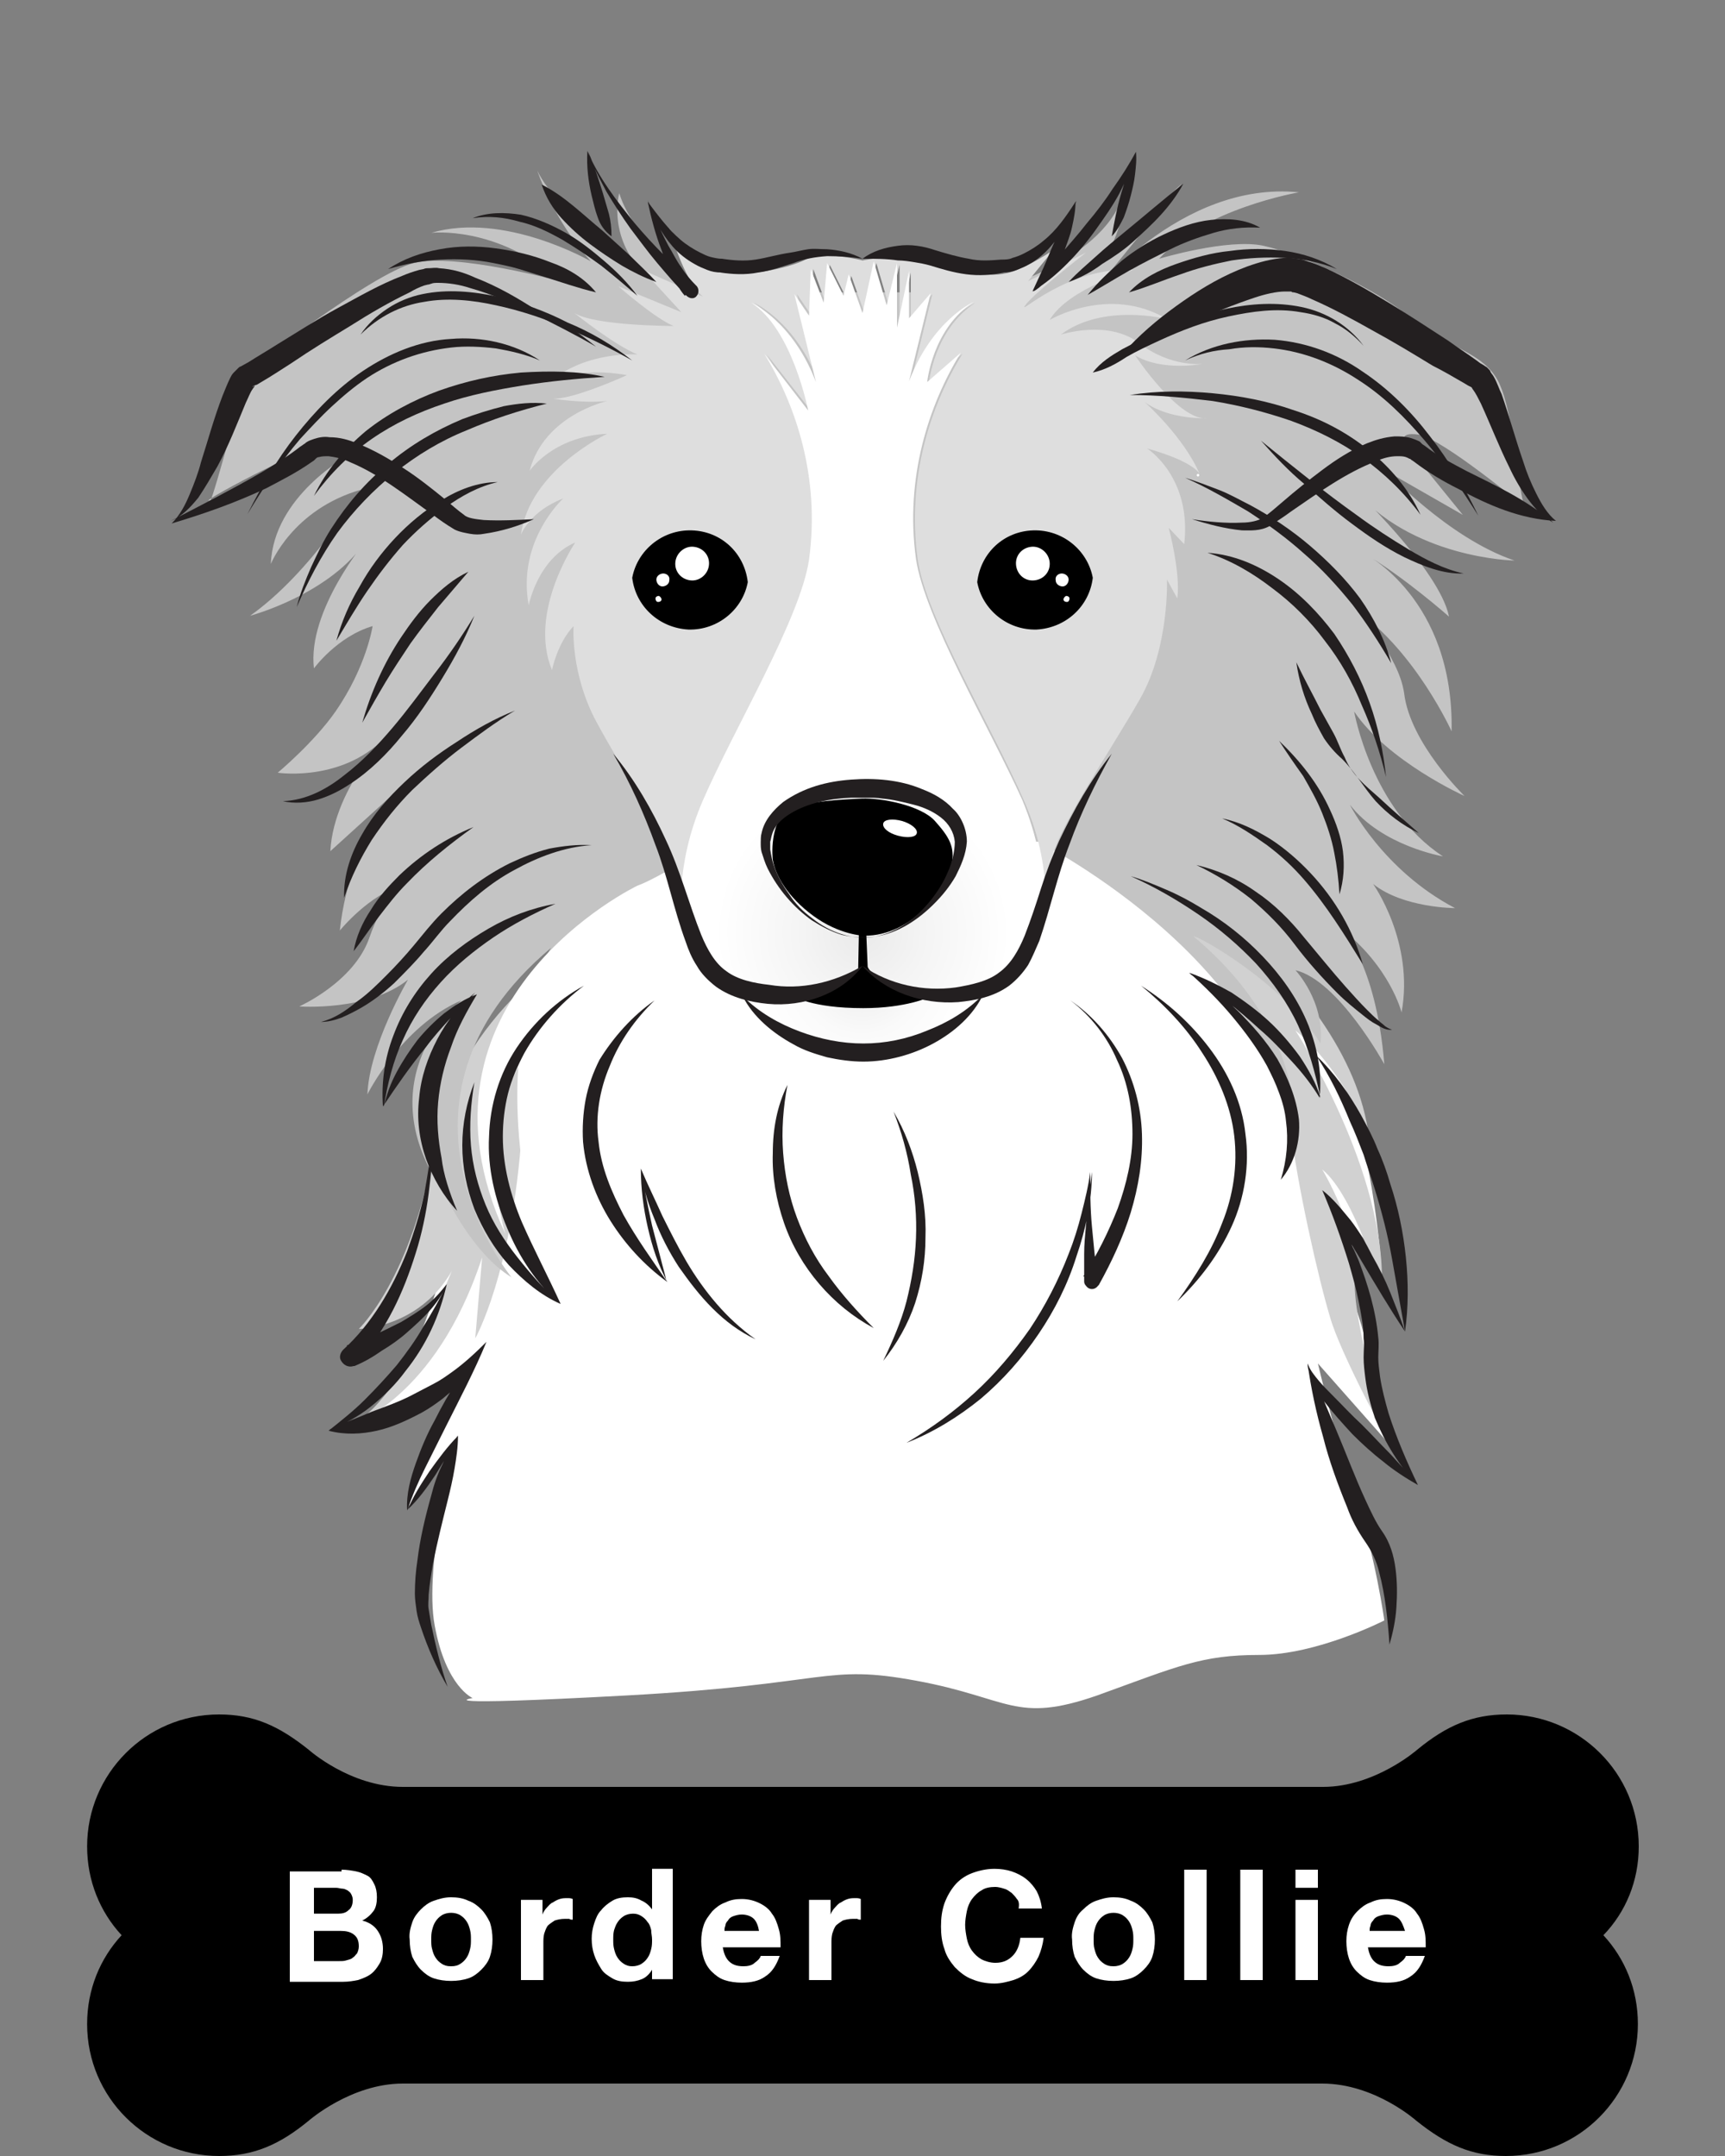 <?xml version="1.0" encoding="utf-8"?>
<!-- Generator: Adobe Illustrator 22.1.0, SVG Export Plug-In . SVG Version: 6.00 Build 0)  -->
<svg version="1.1" id="Layer_1" xmlns="http://www.w3.org/2000/svg" xmlns:xlink="http://www.w3.org/1999/xlink" x="0px" y="0px"
	 viewBox="0 0 200 250" style="enable-background:new 0 0 200 250;" xml:space="preserve">
<rect x="0" y="0" width="200" height="250" fill="#808080" stroke="none"/>
<style type="text/css">
	.st0{fill:url(#SVGID_1_);}
	.st1{fill:#D1D1D1;}
	.st2{fill:#C4C4C4;}
	.st3{fill:url(#SVGID_2_);}
	.st4{fill:url(#SVGID_3_);}
	.st5{fill:#D1D1D1;stroke:#FFFFFF;stroke-width:0.3;stroke-linecap:round;stroke-linejoin:round;stroke-miterlimit:10;}
	.st6{fill:#DEDEDE;}
	.st7{fill:url(#SVGID_4_);}
	.st8{fill:#FFFFFF;}
	.st9{fill:#231F20;}
</style>
<g>
	<g>
		<g>
			<linearGradient id="SVGID_1_" gradientUnits="userSpaceOnUse" x1="102.195" y1="220.919" x2="102.195" y2="147.667">
				<stop  offset="0" style="stop-color:#FFFFFF"/>
				<stop  offset="0.643" style="stop-color:#FFFFFF"/>
			</linearGradient>
			<path class="st0" d="M76.6,101.4c0,0-18.5,6.7-21.2,26.9c-2.7,20.2-9.4,34-12.1,36c0,0,9.4-2.4,12.5-7.7c3-5.4-0.6-1.3-0.6-1.3
				s-7.1,14.1-7.8,19.4l5.4-7.7c0,0-3.7,14.5-2.4,21.5c1.3,7.1,4.4,8.4,4.4,8.4s-6.1,1,17.8-0.3c23.9-1.3,22.9-3.7,33.7-1.7
				c10.8,2,11.4,5,20.9,1.7c9.4-3.4,12.1-4.7,18.8-4.7c6.7,0,14.5-4,14.5-4s-1-7.4-3.4-14.5c-2.4-7.1-4.3-15.3-4.3-15.3l8.4,9.5
				c0,0-2.1-9-3.1-13c-1-4-7.1-20.2-7.1-20.2l9.1,11.8c0,0-1.4-19.5-7.1-24.6c-5.7-5-5.4-9.8-10.8-12.8c-5.4-3-13.8-7.7-13.8-7.7
				L76.6,101.4z"/>
			<path class="st1" d="M67.6,109.2c0,0-14.6,8.2-17.2,23.6c-2.6,15.4-8.8,21.3-8.8,21.3s10-0.1,12.6-11.5c0,0-6.6,19.4-13.6,22.7
				c0,0,9.9-3,15.3-19.5l-0.8,9.4c0,0,4.3-7.6,5.4-24C61.2,119,67.6,109.2,67.6,109.2z"/>
			<path class="st1" d="M128.7,96.7c0,0,26.8,15.1,29.9,34.3c0,0-3.6-7.7-8.4-11.5c0,0,10.7,16.4,10,30.2c0,0-3.1-11-6.9-14.1
				c0,0,4.3,7.2,3.8,12.3c-0.5,5.1,4.1,19.7,4.1,19.7s-5.8-10.6-7-14.9c-1.3-4.3-3.8-15.2-4.6-22.1
				C148.8,123.7,128.7,96.7,128.7,96.7z"/>
		</g>
		<g>
			<path class="st2" d="M153.1,121c0.5-4.9-2.9-8.5-2.9-8.5c5,1.2,10.3,10.9,10.3,10.9c-1-12.1-5.1-15.8-5.1-15.8
				c5.8,4.5,7.1,9.8,7.1,9.8c1.5-8.2-3.3-14.9-3.3-14.9c3.5,2.8,9.5,2.8,9.5,2.8c-8.4-4.4-12.2-12-12.2-12c3.7,4.8,10.8,6,10.8,6
				c-8.3-5.4-10.3-16.8-10.3-16.8c3.9,5.8,12.8,9.8,12.8,9.8s-6.3-6.1-7-11.9c-0.6-4.4-5.5-9.6-5.5-9.6c6.9,4.9,11,14,11,14
				c0.3-15.4-10.1-20.6-10.1-20.6c4.6,2.7,9.8,7.3,9.8,7.3c-1.1-5.5-11.3-15.1-11.3-15.1c6.8,8.4,18.9,8.6,18.9,8.6
				c-7.7-2.6-14.9-10.4-14.9-10.4l8.9,5.1l-6.5-8c0,0-1.4-1.7,1.4-1.3c2.8,0.5,12.3,8.4,12.3,8.4c-0.8-1.6-1.2-10.6-3-14.4
				c-1.8-3.7-6.1-4-10.2-7.5c-4.1-3.5-13-7.5-17.1-8.4c-4.1-0.9-12.1,1.5-12.1,1.5c5.1-5.8,16.2-7.7,16.2-7.7
				c-13.9-1.4-24.4,12.3-24.4,12.3l10.8-13.3l-9.6,9.3c3.1-3.5,2.8-7.9,2.8-7.9c-2.6,7.9-15.8,11.2-15.8,11.2H81.1
				c0,0-7.7-6.1-9.3-11.5c0,0-1.3,4.5,2.3,8.7c0,0-9.5-6.4-11.8-11.3c0,0,1.9,5.8,6.2,10.5c0,0-10-5.8-18.5-3.3
				c0,0,7.7-0.9,14.9,5.6c0,0-12.1-3.3-16.9-2.1c-4.9,1.2-19.3,12.5-19.3,12.5S24.7,57.9,24.4,58c-2.1,0.7,10.7-6.2,12.8-6.2
				c2.1,0,3.2,1,3.2,1s-8.7,4.7-9,12.6c0,0,2.5-6.3,10.4-8.6c0,0-5.6,9.5-12.8,14.6c0,0,9.4-2.5,13.5-8.8c0,0-6.9,8.2-6.1,14.9
				c0,0,2.7-3.7,6.8-4.9c0,0-0.7,4.7-4.3,9.9c-2.5,3.6-6.7,7.1-6.7,7.1s8.5,1.3,13.5-5.3c0,0-7,6.8-7.4,14.4l8.7-7.9
				c0,0-6.4,5.9-7.6,17.1c0,0,3.5-4.3,7.3-5.2c0,0-2.1,0.9-3.9,6.1c-1.8,5.1-8.1,7.9-8.1,7.9s8,0.6,12.6-3.1c0,0-4.5,7.7-4.7,13.3
				c0,0,3.9-7.9,10.9-10.9c0,0-11.4,9-1.9,22.5c0,0,3.1,6.8,7.7,9.6c0,0-16.7-20.3,4.6-38.2c0,0-3.9,6-5.2,13.7
				c0,0,7.6-19.1,18.7-17.2c0,0,4,8.8,8.9,8.6c4.9-0.2,13.2-2.3,13.2-2.3c18.8,8.2,20.9-5.6,20.9-5.6c14.7-0.2,20.6,19.1,20.6,19.1
				s0.3-11.2-8.2-17.9c0,0,16.2,7.5,17.2,24.5c0,0,2.3-12.6-11.6-24.2C138.4,108.2,148.8,113.9,153.1,121z"/>
			<linearGradient id="SVGID_2_" gradientUnits="userSpaceOnUse" x1="102.261" y1="191.006" x2="102.261" y2="127.311">
				<stop  offset="0" style="stop-color:#FFFFFF"/>
				<stop  offset="0.766" style="stop-color:#FFFFFF"/>
			</linearGradient>
			<path class="st3" d="M137.5,141.1c-2.6,19.7-16.1,28.1-16.1,28.1c8.7-13.3,8.2-26.3,8.2-26.3c1.3,22.3-27.1,33.5-27.1,33.5
				c4.3-3.3,7.2-15.6,7.2-15.6c-7.2,18.7-18.7,21.2-18.7,21.2c0.8-13.6-10.2-21.2-10.2-21.2l8.7,15.3c0,0-1-2.3-16.4-15.6
				c-15.3-13.3-13-36.8-13-36.8c-4.9,9-1.5,19.4-1.5,19.4c-12.5-27.1,15.3-40.4,15.3-40.4c2.3-0.8,9.2-5.1,9.2-5.1h37.3
				c0,0,29.7,15.1,28.9,37.3c0,0-1.7-10.6-9.8-17.2c0,0,14.1,11.9-2.2,34.9c0,0,6.1-8.7,3.1-21.2c0,0,1.3,16.4-6.7,26.9
				C133.7,158.3,138,150.1,137.5,141.1z"/>
			<radialGradient id="SVGID_3_" cx="99.965" cy="112.812" r="16.18" gradientUnits="userSpaceOnUse">
				<stop  offset="3.592810e-02" style="stop-color:#EBEBEB"/>
				<stop  offset="7.660605e-02" style="stop-color:#EDEDED"/>
				<stop  offset="0.444" style="stop-color:#FAFAFA"/>
				<stop  offset="0.766" style="stop-color:#FFFFFF"/>
			</radialGradient>
			<path class="st4" d="M115.1,112c0,4.6-6.8,9.5-15.2,9.5c-8.4,0-15.2-4.9-15.2-9.5c0-4.6,6.8-8.3,15.2-8.3
				C108.2,103.7,115.1,107.4,115.1,112z"/>
			<g>
				<path class="st5" d="M138.9,55.1C138.9,55.1,138.9,55.1,138.9,55.1C138.9,55.1,138.9,55.1,138.9,55.1z"/>
				<path class="st6" d="M140,48.5c-3.3,0.4-8.4-7.3-8.4-7.3c3.1,1.9,7.8,1,7.8,1s-3.7,0.4-7.3-2.4c-3.6-2.8-9.1-1-9.1-1
					c4.9-3.7,12.3-1.8,12.3-1.8c-6.7-4-13.6,0.1-13.6,0.1c2.2-3.7,9.7-5.8,9.7-5.8c-7.6-0.4-13.2,5.2-12.6,4.2
					c0.1-0.1,0.2-0.3,0.5-0.6c1.6-1.7,6.6-5.6,6.6-5.6l-6.7,3.3l3-3.7c0,0-1.5,1.2-4.3,2.4c-2.8,1.2-6.4,0.3-9.1-1
					c-2.7-1.3-8.8-0.1-8.8-0.1s-4.6-1.2-6.6-0.1c-1.9,1-7.5,2.2-10,1.3c-2.5-0.9-5.8-4.9-5.8-4.9s1.7,6.1,3.9,7.9l-7-3.1l4.5,4.9
					l-7.3-3c0,0,4.2,3.7,6.4,4.6c0,0-9.1,0-11.5-1.5c0,0,4.6,3.7,7.3,4.8c0,0-5.8-0.4-9.9,3c0,0,3.1-1.6,8.7-0.6c0,0-6.6,3-8.7,2.7
					c0,0,3.4,0.6,6.4,0.3c0,0-7.3,1.6-9,8.1c0,0,2.7-4,9-4.3c0,0-9,4.2-10,11.7c0,0,1-2.7,4.9-4.2c0,0-5.4,4.9-4,12.4
					c0,0,1-5.4,5.4-7.3c0,0-5.5,8.1-2.7,14.8c0,0,0.6-3.1,2.5-5.1c0,0-0.4,5.5,2.7,11.2c3.1,5.7,7.7,12.7,10.1,19.1
					c0.2-2.6,0.8-6.1,2.5-10c3.7-8.3,11.3-21.1,12.3-27.9c1.3-9.4-1.5-17.9-5.2-23.9l5.1,6.5c0,0-1.8-9.4-6.6-12.5
					c0,0,4.8,2.1,7.5,9.2l-2.5-10.2l1.7,2.5l0.2-5.4l1.5,4.1l0.4-4.6l1.9,3.8l0.6-2.5l1.6,4.5l1.3-6l1.5,5.1l1.2-4.9l0,7.5l1.3-6.6
					V37l2.5-2.9l-2.5,10.2c2.7-7.1,7.5-9.2,7.5-9.2c-4.8,3.1-5.4,9.3-5.4,9.3l3.9-3.4c-3.7,6-6.5,14.4-5.2,23.9
					c1,6.8,8.7,19.6,12.3,27.9c2,4.5,2.5,8.4,2.5,11.1c0.4-1.7,0.6-3.1,0.7-4c0.4-3.4,6.9-12.9,10.3-18.9c3.4-6,3.1-13.8,3.1-13.8
					l1.2,2.2c0.4-3-1-8.2-1-8.2l1.8,1.9c0.9-7.8-4.3-11.1-4.3-11.1c5.3,1.5,6,2.8,6.1,3c-1.8-4.3-6.4-8.4-6.4-8.4
					C135.5,48.7,140,48.5,140,48.5z"/>
				<radialGradient id="SVGID_4_" cx="100.023" cy="108.093" r="22.248" gradientUnits="userSpaceOnUse">
					<stop  offset="3.592810e-02" style="stop-color:#EBEBEB"/>
					<stop  offset="0.315" style="stop-color:#F4F4F4"/>
					<stop  offset="0.766" style="stop-color:#FFFFFF"/>
				</radialGradient>
				<path class="st7" d="M106.2,64.8c-1.3-9.4,1.5-17.9,5.2-23.9l-3.9,3.4c0,0,0.6-6.2,5.4-9.3c0,0-4.8,2.1-7.5,9.2l2.5-10.2
					l-2.5,2.9v-5.5L104,38l0-7.5l-1.2,4.9l-1.5-5.1l-1.3,6l-1.6-4.5l-0.6,2.5l-1.9-3.8l-0.4,4.6L94,31.2l-0.2,5.4l-1.7-2.5l2.5,10.2
					c-2.7-7.1-7.5-9.2-7.5-9.2c4.8,3.1,6.6,12.5,6.6,12.5L88.6,41c3.7,6,6.5,14.4,5.2,23.9c-1,6.8-8.7,19.6-12.3,27.9
					c-1.7,3.9-2.3,7.4-2.5,10c0,0,0,0.1,0,0.1c2.4,6.4,2.5,13.6,10.9,12.7c8.4-0.9,9.9-3.6,9.9-3.6s2.7,2.5,9.4,3.6
					c7.7,1.2,10.6-6.5,11.8-11.8c-0.1-2.7-0.6-6.6-2.5-11.1C114.8,84.5,107.2,71.6,106.2,64.8z"/>
			</g>
			<path d="M100.1,108.5c0,0-2.8-0.1-5.8-2.3c-3-2.2-4.4-4.7-4.7-6.5c-0.2-1.8,0.1-5.2,2.2-6c2-0.8,5.8-1,8.1-1.1
				c2.3-0.1,6.9,0.8,8.5,2.6c1.6,1.8,2.4,3,1.9,5.2C109.9,102.6,106,108.6,100.1,108.5z"/>
			<path class="st8" d="M106.3,96.6c-0.1,0.5-1.1,0.6-2.2,0.3c-1.1-0.3-1.8-0.9-1.7-1.4c0.1-0.5,1.1-0.6,2.2-0.3
				C105.6,95.5,106.4,96.1,106.3,96.6z"/>
			<path d="M99.5,112.4c-3.5,3.2-7.5,3.1-7.5,3.1s2,1.4,8.1,1.4c5,0,7.7-1.3,7.7-1.3s-6.7-1.9-7.2-3.5l-0.2-4.8h-0.8L99.5,112.4z"/>
			<g>
				<path class="st8" d="M80.5,112c-2.2,0.3-4.2,1.1-6.1,2.1c-1.8,1.1-3.4,2.5-4.8,4.1c-1.4,1.6-2.5,3.5-3.4,5.4
					c-0.9,1.9-1.7,4-2.5,6.1c0,0,0,0,0,0c0,0,0,0,0,0c0.2-2.2,0.7-4.4,1.5-6.5c0.8-2.1,1.9-4.1,3.3-5.9c1.5-1.8,3.3-3.2,5.3-4.2
					C76,112.2,78.3,111.7,80.5,112C80.5,112,80.5,112,80.5,112C80.5,112,80.5,112,80.5,112z"/>
				<path class="st8" d="M85.9,118.1c-1.1,2-1.9,4.1-2.6,6.2c-0.6,2.1-1,4.2-0.9,6.4c0.1,2.1,0.7,4.3,1.7,6.2c1,1.9,2.4,3.7,4,5.3
					c0,0,0,0,0,0c0,0,0,0,0,0c-1.9-1.2-3.6-2.8-4.9-4.8c-1.3-1.9-2.1-4.3-2.3-6.6c-0.2-2.4,0.2-4.7,1.1-6.9
					C83,121.7,84.3,119.7,85.9,118.1C85.9,118.1,85.9,118.1,85.9,118.1C85.9,118.1,85.9,118.1,85.9,118.1z"/>
				<path class="st8" d="M107.9,120.5c1.2,0.8,2,2.2,2.5,3.7c0.5,1.4,0.6,3,0.6,4.5c-0.1,1.5-0.3,3-0.7,4.4c-0.4,1.4-1,2.8-1.7,4.1
					c0,0,0,0,0,0c0,0,0,0,0,0c0.5-2.9,1.1-5.7,1.2-8.5c0.1-1.4,0-2.8-0.3-4.2C109.2,123,108.7,121.7,107.9,120.5
					C107.9,120.5,107.9,120.5,107.9,120.5C107.9,120.5,107.9,120.5,107.9,120.5z"/>
				<path class="st8" d="M119.5,112c2.2-0.3,4.5,0.2,6.6,1.2c2.1,1,3.8,2.5,5.3,4.2c1.4,1.8,2.5,3.8,3.3,5.8
					c0.8,2.1,1.3,4.3,1.6,6.5c0,0,0,0,0,0c0,0,0,0,0,0c-1.3-4.2-3-8.3-5.8-11.5c-1.4-1.6-3-3-4.9-4.1
					C123.7,113,121.6,112.3,119.5,112C119.5,112,119.5,112,119.5,112C119.5,112,119.5,112,119.5,112z"/>
				<path class="st8" d="M114.1,121.1c1.7,1.6,3,3.6,3.9,5.7c0.9,2.2,1.4,4.6,1.2,7c-0.2,2.4-1,4.8-2.3,6.7c-1.3,2-3.1,3.5-5.1,4.7
					c0,0,0,0,0,0c0,0,0,0,0,0c1.5-1.7,2.8-3.5,3.8-5.4c1-1.9,1.6-4,1.7-6.1c0.2-2.1-0.2-4.3-0.7-6.3
					C115.9,125.2,115.1,123.2,114.1,121.1C114.1,121.1,114.1,121.1,114.1,121.1C114.1,121.1,114.1,121.1,114.1,121.1z"/>
				<path class="st8" d="M96.4,129.7c0.4,3.3,0.8,6.5,1.6,9.6c0.8,3.1,1.9,6.1,4,8.7c0,0,0,0,0,0c0,0,0,0,0,0
					c-1.4-0.9-2.6-2.2-3.4-3.7c-0.8-1.5-1.4-3.1-1.8-4.7c-0.4-1.6-0.6-3.3-0.7-4.9C96.1,133,96.1,131.3,96.4,129.7
					C96.4,129.7,96.4,129.7,96.4,129.7C96.4,129.7,96.4,129.7,96.4,129.7z"/>
				<path class="st8" d="M88.9,123.4c-0.8,1.1-1.2,2.4-1.4,3.7c-0.2,1.3-0.2,2.6-0.2,3.9c0.1,1.3,0.2,2.7,0.4,4l0.7,4.1c0,0,0,0,0,0
					c0,0,0,0,0,0c-0.7-1.2-1.3-2.5-1.7-3.8c-0.4-1.3-0.7-2.7-0.8-4.2c-0.1-1.4,0-2.9,0.4-4.3C86.8,125.4,87.6,124,88.9,123.4
					C88.9,123.4,88.9,123.4,88.9,123.4C88.9,123.4,88.9,123.4,88.9,123.4z"/>
			</g>
		</g>
		<g>
			<path class="st9" d="M50.2,131.4c0,2.4-0.2,4.7-0.5,7c-0.3,2.3-0.8,4.7-1.5,6.9c-1.4,4.5-3.4,9-6.8,12.6l-1.2-1.9l0,0
				c1-0.3,2.1-0.7,3.2-1.2c1.1-0.5,2.1-1,3.1-1.5c1-0.6,2-1.2,2.9-1.9c0.9-0.7,1.7-1.6,2.4-2.5l0,0c0,0,0,0,0,0l0,0
				c-0.4,1.8-1,3.6-1.8,5.3c-0.8,1.7-1.8,3.3-3,4.8c-1.1,1.5-2.5,2.9-4,4.1c-1.5,1.2-3.2,2.1-4.9,2.7l0,0l0,0c1.7-0.8,3.4-1.4,5-2.1
				c1.6-0.6,3.3-1.2,4.8-2c0.8-0.4,1.5-0.8,2.3-1.2c0.8-0.4,1.5-0.9,2.2-1.4c1.4-1,2.7-2.2,4-3.5l0,0c0,0,0,0,0,0c0,0,0,0,0,0
				c-1.4,3.4-3.1,6.6-4.7,9.8c-0.8,1.6-1.6,3.2-2.4,4.8c-0.8,1.6-1.5,3.2-2.1,5l0,0l0,0c0.7-1.7,1.6-3.1,2.6-4.6
				c1-1.4,2.1-2.9,3.3-4.1l0,0c0,0,0,0,0,0c0,0,0,0,0,0c0,1.3-0.2,2.6-0.4,3.8c-0.2,1.2-0.5,2.5-0.8,3.7c-0.6,2.4-1.2,4.8-1.7,7.3
				c-0.2,1.2-0.4,2.4-0.5,3.6c0,0.6-0.1,1.2,0,1.7c0.1,0.6,0.2,1.2,0.3,1.8c0.5,2.4,1.1,4.9,1.9,7.2c0,0,0,0,0,0c0,0,0,0,0,0
				c-1.3-2.2-2.3-4.5-3.1-6.9c-0.2-0.6-0.4-1.2-0.5-1.9c-0.1-0.7-0.2-1.4-0.2-2c0-1.3,0.1-2.6,0.3-3.9c0.3-2.5,0.9-5,1.6-7.5
				c0.3-1.2,0.7-2.4,1.3-3.6c0.5-1.2,1.1-2.3,1.8-3.4l0,0l0,0c-0.7,1.6-1.7,3.1-2.6,4.6c-1,1.5-2,2.9-3.3,4.1c0,0,0,0,0,0l0,0l0,0
				c-0.1-1.9,0.4-3.7,1-5.4c0.6-1.7,1.3-3.4,2.2-5c0.8-1.6,1.7-3.2,2.7-4.7c1-1.5,2.1-3,3.3-4.4l0,0l0,0c-0.7,1.7-1.7,3.3-3,4.7
				c-0.6,0.7-1.4,1.3-2.1,1.9c-0.8,0.6-1.5,1.1-2.4,1.6c-1.7,0.9-3.4,1.7-5.2,2.1c-1.8,0.4-3.7,0.5-5.6,0c0,0,0,0,0,0c0,0,0,0,0,0
				l0,0c1.5-1.2,2.9-2.3,4.2-3.6c1.3-1.3,2.5-2.6,3.7-4c1.1-1.4,2.2-2.9,3.1-4.5c1-1.6,1.9-3.2,2.7-4.8l0,0l0,0
				c-0.5,1.1-1.2,2.1-2,3c-0.8,0.9-1.7,1.7-2.6,2.5c-0.9,0.8-1.9,1.5-2.9,2.1c-1,0.7-2,1.3-3.2,1.8l0,0l-0.1,0
				c-0.6,0.2-1.2-0.1-1.5-0.7c-0.2-0.4,0-0.9,0.3-1.2c3.3-3,5.7-7.1,7.4-11.4c0.8-2.2,1.5-4.4,2-6.7C49.6,136.1,50,133.8,50.2,131.4
				C50.2,131.4,50.2,131.4,50.2,131.4C50.2,131.4,50.2,131.4,50.2,131.4z"/>
			<path class="st9" d="M152.6,122.4c2.1,2,3.8,4.4,5.2,6.9c0.7,1.3,1.4,2.6,1.9,3.9c0.6,1.3,1.1,2.7,1.5,4.1
				c0.9,2.7,1.5,5.6,1.8,8.5c0.3,2.9,0.3,5.8-0.1,8.6c0,0,0,0,0,0l0,0c-1.8-2.7-3.4-5.4-5-8.1c-0.8-1.4-1.7-2.7-2.4-4.1
				c-0.8-1.4-1.5-2.7-2.2-4.2l0,0v0c1.6,2.6,3,5.3,4.2,8.1c1.1,2.9,2,5.8,2.3,9c0.1,0.8,0,1.6,0,2.3c0,0.7,0.1,1.4,0.2,2.2
				c0.2,1.4,0.6,2.9,1,4.3c0.9,2.8,2.1,5.6,3.4,8.3l0,0c0,0,0,0,0,0c0,0,0,0,0,0c-1.4-0.8-2.8-1.7-4-2.7c-1.3-1-2.5-2.1-3.6-3.2
				c-1.1-1.2-2.2-2.4-3.2-3.7c-0.5-0.7-0.9-1.4-1.3-2.1c-0.3-0.7-0.7-1.6-0.7-2.4v0c0,0,0,0,0,0c0,0,0,0,0,0
				c1.2,2.6,2.3,5.3,3.4,7.9c1.1,2.6,2.1,5.3,3.3,7.9c0.6,1.3,1.2,2.6,1.9,3.6c1,1.4,1.4,2.9,1.6,4.4c0.2,1.5,0.2,3,0.1,4.5
				c-0.1,1.5-0.4,2.9-0.8,4.3c0,0,0,0,0,0c0,0,0,0,0,0c-0.2-2.9-0.5-5.8-1.2-8.4c-0.3-1.3-0.9-2.5-1.6-3.5c-0.9-1.3-1.6-2.6-2.1-4
				c-1.1-2.7-2.1-5.4-2.8-8.2c-0.8-2.8-1.4-5.6-1.8-8.5l0,0v0c0.3,0.8,0.8,1.4,1.3,2c0.5,0.6,1.1,1.2,1.6,1.7
				c1.1,1.1,2.2,2.3,3.4,3.4c1.1,1.1,2.2,2.3,3.3,3.4c1.1,1.2,2.2,2.4,3.2,3.6l0,0l0,0c-2.2-2.2-3.8-4.9-5-7.8
				c-0.5-1.5-0.9-3-1.1-4.6c-0.1-0.8-0.2-1.6-0.2-2.4c0-0.8,0.1-1.5,0-2.2c0-1.4-0.3-2.9-0.6-4.4c-0.3-1.5-0.7-2.9-1.1-4.3
				c-0.9-2.9-1.9-5.7-3.1-8.5l0,0c0,0,0,0,0,0c0,0,0,0,0,0c1.3,1,2.3,2.3,3.3,3.5c1,1.3,1.8,2.7,2.5,4.1c0.8,1.4,1.5,2.8,2.1,4.3
				c0.6,1.5,1.2,3,1.7,4.5l0,0c-0.5-2.8-1-5.6-1.5-8.4c-0.5-2.8-1.2-5.5-2-8.1c-0.4-1.3-0.9-2.7-1.3-4c-0.5-1.3-1-2.6-1.6-3.9
				C155.4,127.3,154.2,124.8,152.6,122.4C152.6,122.4,152.6,122.4,152.6,122.4C152.6,122.4,152.6,122.4,152.6,122.4z"/>
		</g>
		<g>
			<path class="st9" d="M100,112c-2.4,3.2-6.8,4.8-11,4.4c-2-0.2-4.2-0.7-6-2c-0.9-0.7-1.7-1.5-2.2-2.4c-0.6-0.9-1-1.9-1.3-2.8
				c-1.4-3.8-2.1-7.6-3.5-11.2c-1.3-3.6-2.9-7.2-4.9-10.6c0,0,0,0,0,0c0,0,0,0,0,0c2.5,3,4.5,6.5,6.1,10c1.7,3.6,2.7,7.5,4.1,11
				c0.7,1.7,1.6,3.3,2.9,4.2c1.3,1,3.2,1.4,5,1.6C92.8,114.8,96.6,114,100,112C100,112,100,112,100,112C100,112,100,112,100,112z"/>
			<path class="st9" d="M112.1,97.6c-0.1,1.5-0.7,2.8-1.3,4c-0.7,1.2-1.5,2.2-2.5,3.2c-1.9,1.9-4.2,3.4-6.8,3.8
				c-1.3,0.2-2.6,0.1-3.9-0.2c-1.3-0.4-2.4-1-3.5-1.7c-2.1-1.5-3.9-3.6-5.1-6c-0.3-0.6-0.5-1.3-0.7-1.9c-0.1-0.4-0.1-0.7-0.1-1.1
				c0-0.3,0-0.8,0.1-1.1c0.3-1.5,1.4-2.7,2.5-3.6c2.4-1.7,5.1-2.4,7.9-2.6c2.7-0.2,5.6,0,8.2,1.1c1.3,0.5,2.6,1.2,3.6,2.3
				C111.3,94.5,112.1,96,112.1,97.6L112.1,97.6z M110.7,97.6c-0.1-1.1-0.7-2.1-1.6-2.8c-0.9-0.7-2-1.2-3.2-1.5
				c-1.2-0.3-2.4-0.6-3.6-0.7c-0.6-0.1-1.2-0.1-1.8-0.1l-0.9,0c-0.3,0-0.6,0-0.9,0c-2.5,0.1-5,0.6-7,1.8c-1,0.6-1.9,1.4-2.2,2.5
				c-0.1,0.3-0.1,0.5-0.2,0.8c0,0.2,0,0.6,0,0.9c0.1,0.6,0.2,1.2,0.4,1.8c0.4,1.2,1,2.3,1.8,3.4c0.7,1.1,1.6,2,2.7,2.8
				c2,1.6,4.7,2.6,7.3,2.1c2.6-0.5,4.8-2.2,6.4-4.2c0.8-1,1.5-2.1,2-3.3C110.4,100,110.7,98.7,110.7,97.6L110.7,97.6z"/>
			<path class="st9" d="M76.1,32.7c-1.4-0.5-2.8-1.2-4-1.9c-1.3-0.8-2.5-1.6-3.7-2.5c-1.2-0.9-2.3-1.9-3.3-3c-1-1.1-1.8-2.4-2.3-3.9
				c0,0,0,0,0,0c0,0,0,0,0,0c1.4,0.7,2.6,1.6,3.7,2.5c1.1,0.9,2.2,1.9,3.3,2.8c1.1,1,2.1,1.9,3.2,2.9C74,30.6,75.1,31.6,76.1,32.7
				C76.1,32.7,76.1,32.7,76.1,32.7C76.1,32.7,76.1,32.7,76.1,32.7z"/>
			<path class="st9" d="M73.9,34.3c-1.4-1.2-2.8-2.4-4.2-3.5c-1.5-1.1-3-2.1-4.5-3c-1.6-0.9-3.2-1.7-5-2.1c-1.7-0.5-3.5-0.7-5.4-0.4
				c0,0,0,0,0,0c0,0,0,0,0,0c1.7-0.7,3.7-0.7,5.6-0.4c1.8,0.4,3.6,1.2,5.2,2.1c1.6,0.9,3.1,2.1,4.5,3.3
				C71.5,31.5,72.8,32.8,73.9,34.3C73.9,34.2,73.9,34.3,73.9,34.3C73.9,34.3,73.9,34.3,73.9,34.3z"/>
			<path class="st9" d="M69.1,33.9c-2.1-0.5-4.1-1.2-6-1.8c-1-0.3-1.9-0.6-2.9-0.9c-1-0.3-2-0.5-3-0.7c-2-0.4-4-0.5-6.1-0.4
				c-2,0.1-4.1,0.5-6.1,1.1c0,0,0,0,0,0c0,0,0,0,0,0c1.8-1.2,3.8-1.9,6-2.3c2.1-0.4,4.3-0.4,6.5-0.1c2.2,0.3,4.3,0.8,6.3,1.6
				C65.8,31.1,67.7,32.2,69.1,33.9C69.1,33.9,69.1,33.9,69.1,33.9C69.1,33.9,69.1,33.9,69.1,33.9z"/>
			<path class="st9" d="M73.3,41.8c-2.5-1.4-5.1-2.7-7.7-3.8c-2.6-1.1-5.3-2-8.1-2.6c-2.7-0.6-5.6-0.9-8.3-0.4
				c-2.7,0.4-5.3,1.7-7.4,3.8c0,0,0,0,0,0c0,0,0,0,0,0c0.8-1.2,1.9-2.2,3.1-3c1.2-0.8,2.6-1.4,4.1-1.7c2.9-0.6,5.9-0.3,8.7,0.3
				c2.8,0.7,5.6,1.7,8.1,3C68.5,38.5,71,40,73.3,41.8C73.3,41.8,73.3,41.8,73.3,41.8C73.3,41.8,73.3,41.8,73.3,41.8z"/>
			<path class="st9" d="M70.1,43.7c-3.2,0.2-6.3,0.5-9.5,1c-3.1,0.5-6.2,1.1-9.1,2.1c-3,1-5.8,2.3-8.4,4.1c-2.6,1.8-4.8,4-6.7,6.6
				c0,0,0,0,0,0c0,0,0,0,0,0c1.4-2.9,3.5-5.4,6-7.5c2.5-2,5.5-3.6,8.5-4.7c3.1-1.1,6.2-1.8,9.5-2.1C63.7,43,67,43,70.1,43.7
				C70.1,43.7,70.1,43.7,70.1,43.7C70.1,43.7,70.1,43.7,70.1,43.7z"/>
			<path class="st9" d="M63.4,46.8c-3.2,0.8-6.3,1.8-9.3,3.1c-3,1.2-5.8,2.9-8.3,4.9c-2.5,2-4.8,4.4-6.7,7c-1.9,2.7-3.4,5.6-4.7,8.6
				c0,0,0,0,0,0c0,0,0,0,0,0c0.4-1.6,1-3.1,1.7-4.7c0.7-1.5,1.4-3,2.3-4.4c1.8-2.8,4-5.4,6.6-7.5c2.6-2.2,5.5-3.9,8.6-5.2
				c1.6-0.6,3.2-1.1,4.8-1.5C60,46.8,61.7,46.6,63.4,46.8C63.4,46.8,63.4,46.8,63.4,46.8C63.4,46.8,63.4,46.8,63.4,46.8z"/>
			<path class="st9" d="M57.7,55.9c-2.2,0.5-4.2,1.6-6,2.9c-1.8,1.3-3.5,2.8-5,4.4c-1.5,1.7-2.8,3.4-4.1,5.3
				c-1.3,1.9-2.4,3.8-3.6,5.8c0,0,0,0,0,0c0,0,0,0,0,0c0.6-2.2,1.5-4.3,2.7-6.3c1.1-2,2.5-3.9,4.1-5.6c1.6-1.7,3.4-3.2,5.4-4.4
				C53.1,56.8,55.4,55.9,57.7,55.9C57.7,55.9,57.7,55.9,57.7,55.9C57.7,55.9,57.7,55.9,57.7,55.9z"/>
			<path class="st9" d="M54.3,66.3c-1.2,1.4-2.3,2.7-3.5,4.1c-1.1,1.4-2.2,2.8-3.2,4.2c-1,1.5-2,3-2.9,4.5c-0.9,1.5-1.8,3.1-2.7,4.7
				c0,0,0,0,0,0c0,0,0,0,0,0c1-3.5,2.5-6.9,4.5-9.9c1-1.5,2.1-3,3.4-4.3C51.2,68.3,52.6,67.1,54.3,66.3
				C54.3,66.3,54.3,66.3,54.3,66.3C54.3,66.3,54.3,66.3,54.3,66.3z"/>
			<path class="st9" d="M55,71.4c-1,2.5-2.3,4.9-3.7,7.2c-1.4,2.3-2.9,4.6-4.7,6.7c-1.7,2.1-3.7,4.1-6,5.6c-1.2,0.8-2.4,1.4-3.7,1.8
				c-1.3,0.4-2.8,0.5-4.1,0.2c0,0,0,0,0,0c0,0,0,0,0,0c2.7-0.1,5.1-1.4,7.1-3c2.1-1.6,3.9-3.5,5.6-5.5c1.7-2,3.3-4.2,4.9-6.3
				C52.1,75.9,53.6,73.7,55,71.4C55,71.4,55,71.4,55,71.4C55,71.4,55,71.4,55,71.4z"/>
			<path class="st9" d="M59.7,82.4c-2.2,1.3-4.2,2.8-6.2,4.3c-2,1.5-3.9,3.2-5.7,4.9c-1.8,1.8-3.3,3.7-4.7,5.8
				c-1.3,2.1-2.4,4.3-3.2,6.7c0,0,0,0,0,0c0,0,0,0,0,0c-0.1-2.6,0.8-5.2,2.1-7.4c1.3-2.3,3-4.2,4.9-6c1.9-1.8,3.9-3.3,6.1-4.7
				C55.1,84.6,57.4,83.3,59.7,82.4C59.7,82.4,59.7,82.4,59.7,82.4C59.7,82.4,59.7,82.4,59.7,82.4z"/>
			<path class="st9" d="M69.1,40.2c-2.4-1.4-4.8-2.6-7.2-3.8c-2.4-1.2-4.9-2.3-7.4-3c-1.2-0.4-2.5-0.6-3.7-0.6c-0.3,0-0.6,0-0.8,0.1
				c-0.1,0-0.2,0.1-0.4,0.1l-0.4,0.1c-0.6,0.2-1.2,0.5-1.7,0.8c-2.3,1.1-4.7,2.5-6.9,3.9c-2.3,1.4-4.6,2.8-6.8,4.3
				c-1.1,0.7-2.3,1.5-3.5,2.2l-0.5,0.3l-0.3,0.1l-0.2,0.1c0,0-0.1,0.1,0.1,0l0,0l0,0l0,0c0,0,0.1-0.1,0.1-0.1c0,0,0,0,0,0
				c0,0,0,0,0,0.1c0,0.1-0.1,0.1-0.2,0.3c-0.3,0.4-0.5,1-0.8,1.6c-1,2.4-2,5-3.3,7.4c-0.7,1.2-1.4,2.4-2.2,3.6
				c-0.9,1.1-1.9,2.2-3.2,2.7l0,0c3.5-1.8,7-3.6,10.3-5.5c1.7-1,3.3-2,4.7-3.1l0.3-0.2c0.1-0.1,0.2-0.1,0.4-0.3
				c0.3-0.2,0.6-0.3,0.9-0.4c0.6-0.2,1.2-0.3,1.8-0.2c1.2,0,2.2,0.3,3.2,0.7c2,0.8,3.7,1.8,5.4,2.9c1.7,1.1,3.2,2.3,4.8,3.6
				c0.7,0.6,1.5,1.3,2.2,1.8c0.4,0.4,1.4,0.5,2.3,0.6c1.9,0.1,3.8,0,5.8-0.1c0,0,0,0,0,0c0,0,0,0,0,0c-1.8,0.8-3.7,1.4-5.8,1.7
				c-0.5,0.1-1,0.1-1.6,0c-0.5-0.1-1.2-0.2-1.8-0.5c-1-0.6-1.7-1.1-2.5-1.7c-3.1-2.2-6.2-4.7-9.6-6.1c-0.8-0.4-1.7-0.6-2.5-0.7
				c-0.4,0-0.8,0-1.1,0.1c-0.2,0-0.3,0.1-0.4,0.2c0,0-0.1,0.1-0.2,0.2l-0.3,0.2c-1.7,1.2-3.5,2.1-5.2,3c-3.6,1.7-7.3,3-11,4.1
				c0,0,0,0,0,0l0,0c1-1,1.6-2.2,2.1-3.4c0.5-1.2,1-2.5,1.3-3.7c0.8-2.5,1.5-5.1,2.5-7.7c0.3-0.7,0.5-1.3,0.9-2.1
				c0.1-0.2,0.2-0.4,0.4-0.6c0.1-0.1,0.2-0.2,0.3-0.3l0.2-0.2c0.1-0.1,0.2-0.2,0.3-0.2l0.9-0.5c1.1-0.7,2.3-1.4,3.4-2.1
				c2.3-1.4,4.6-2.9,7-4.2c2.4-1.3,4.8-2.7,7.4-3.7c0.7-0.3,1.3-0.5,2-0.7l0.5-0.1c0.2-0.1,0.4-0.1,0.6-0.1c0.4,0,0.8-0.1,1.2,0
				c1.6,0.1,2.9,0.5,4.2,1.1c2.6,1,5,2.4,7.3,3.9C64.8,36.9,67,38.5,69.1,40.2C69.1,40.2,69.1,40.2,69.1,40.2
				C69.1,40.2,69.1,40.2,69.1,40.2z"/>
			<path class="st9" d="M54.9,95.9c-2.8,2-5.4,4.1-7.7,6.5c-1.2,1.2-2.2,2.5-3.2,3.8c-1,1.3-1.9,2.7-3,4.1c0,0,0,0,0,0c0,0,0,0,0,0
				c0.3-1.7,1-3.3,2-4.8c0.9-1.5,2.1-2.8,3.3-4C48.8,99.1,51.7,97.2,54.9,95.9C54.9,95.9,54.9,95.9,54.9,95.9
				C54.9,95.9,54.9,95.9,54.9,95.9z"/>
			<path class="st9" d="M53,140.4c-1.6-1.7-2.8-3.8-3.6-6c-0.8-2.3-1.1-4.7-0.8-7.1c0.2-2.4,1-4.7,2.1-6.8c1.1-2.1,2.6-4,4.4-5.4
				l0,0c-1,1.1-2,2.1-3,3.1c-0.9,1-1.9,2.1-2.7,3.2c-1.8,2.2-3.4,4.5-5,6.9c0,0,0,0,0,0l0,0c-0.2-2.8,0.2-5.6,1.2-8.2
				c1-2.7,2.5-5.1,4.4-7.2c1.9-2.1,4.2-3.8,6.6-5.2c2.4-1.4,5-2.4,7.8-2.9c0,0,0,0,0,0c0,0,0,0,0,0c-2.5,1.1-5,2.4-7.2,3.9
				c-2.2,1.5-4.3,3.2-6.1,5.2c-1.8,2-3.3,4.2-4.4,6.7c-1.1,2.4-1.8,5.1-2.2,7.8l0,0l0,0c0.3-1.5,0.8-2.8,1.5-4.1
				c0.7-1.3,1.5-2.5,2.4-3.7c0.9-1.1,2-2.2,3.1-3.1c1.2-0.9,2.4-1.7,3.8-2.2c0,0,0,0,0,0l0,0c-1.2,2-2.3,4-3,6.1
				c-0.8,2.1-1.3,4.2-1.5,6.4c-0.2,2.2,0,4.4,0.4,6.5C51.4,136.1,52.1,138.3,53,140.4C53,140.4,53,140.4,53,140.4
				C53,140.4,53,140.4,53,140.4z"/>
			<path class="st9" d="M67.7,114.3c-2.8,2.1-5.2,4.8-6.9,7.8c-0.8,1.5-1.5,3.1-1.9,4.7c-0.4,1.6-0.6,3.3-0.6,5
				c0,3.4,0.9,6.8,2.2,9.9c1.4,3.2,3,6.2,4.5,9.5c0,0,0,0,0,0c0,0,0,0,0,0l0,0c-2.3-1-4.3-2.7-6-4.5c-1.7-1.9-3-4.1-4-6.5
				c-0.9-2.4-1.4-4.9-1.4-7.4c0-2.5,0.5-5,1.4-7.3c0,0,0,0,0,0c0,0,0,0,0,0c-0.4,2.4-0.6,4.9-0.4,7.3c0.2,2.4,0.8,4.7,1.7,6.9
				c0.9,2.2,2.2,4.2,3.7,6.1c1.5,1.9,3.1,3.7,4.9,5.4l0,0l0,0c-2.7-2.4-4.7-5.4-6.1-8.8c-1.4-3.3-2.3-7-2.1-10.6
				c0.1-3.7,1.2-7.3,3.2-10.3c1-1.5,2.2-2.9,3.5-4.1C64.7,116.2,66.2,115.1,67.7,114.3C67.7,114.3,67.7,114.3,67.7,114.3
				C67.7,114.3,67.7,114.3,67.7,114.3z"/>
			<path class="st9" d="M68.6,98c-3.2,0.2-6.3,1.4-9,2.9c-2.8,1.5-5.2,3.6-7.4,5.9c-1.1,1.1-2,2.4-3.1,3.6c-1,1.2-2.2,2.4-3.4,3.6
				c-1.2,1.1-2.5,2.1-3.9,2.9c-0.7,0.4-1.5,0.8-2.2,1.1c-0.8,0.3-1.6,0.5-2.4,0.5c0,0,0,0,0,0c0,0,0,0,0,0c1.6-0.4,2.9-1.3,4.1-2.3
				c1.3-0.9,2.4-2,3.5-3.1c1.1-1.1,2.2-2.3,3.2-3.5c1-1.2,2-2.5,3.2-3.7c2.3-2.3,4.9-4.3,7.9-5.8c1.5-0.7,3-1.3,4.6-1.7
				C65.3,98.1,66.9,97.9,68.6,98C68.6,98,68.6,98,68.6,98C68.6,98,68.6,98,68.6,98z"/>
			<path class="st9" d="M75.9,116c-2.3,2.2-4.1,4.8-5.2,7.6c-1.2,2.8-1.7,5.9-1.3,8.8c0.3,3,1.5,5.8,2.9,8.5
				c1.5,2.7,3.3,5.2,5.1,7.8l0,0l0,0c-1.1-2-1.8-4.2-2.3-6.4c-0.5-2.2-0.8-4.5-0.8-6.8l0,0l0,0l0,0c0.8,1.9,1.7,3.7,2.5,5.5
				c0.9,1.8,1.8,3.6,2.8,5.3c1,1.7,2.2,3.4,3.5,4.9c1.3,1.5,2.8,2.9,4.5,4.1c0,0,0,0,0,0c0,0,0,0,0,0c-1.9-0.9-3.5-2.1-5-3.6
				c-1.5-1.5-2.7-3.1-3.9-4.8c-1.1-1.7-2.1-3.6-2.8-5.5c-0.8-1.9-1.4-3.9-1.6-5.9l0,0v0c0.4,2.2,0.8,4.4,1.3,6.6l1.7,6.5l0,0l0,0
				l0,0c-2.6-1.9-4.8-4.3-6.5-7c-1.7-2.7-2.9-5.9-3.2-9.2c-0.1-1.6,0-3.3,0.3-4.9c0.3-1.6,0.9-3.2,1.6-4.6
				C71.1,120.3,73.3,117.8,75.9,116C75.9,116,75.9,116,75.9,116C75.9,116,75.9,116,75.9,116z"/>
			<path class="st9" d="M100,30c-1.4-0.2-2.7-0.3-4.1-0.3c-1.4,0.1-2.6,0.3-3.9,0.8c-1.3,0.4-2.6,0.9-4.1,1.1c-1.5,0.3-3,0.2-4.4,0
				l0.2,0c-0.7,0-1.2-0.1-1.7-0.3c-0.5-0.2-1-0.4-1.5-0.7c-0.9-0.5-1.8-1.2-2.5-2c-1.4-1.6-2.3-3.4-2.9-5.4l0,0l0,0
				c0.7,1.8,1.5,3.6,2.4,5.3c0.5,0.8,0.9,1.7,1.5,2.5c0.5,0.8,1.1,1.5,1.7,2.1l0,0l0.1,0.1c0.3,0.4,0.2,0.9-0.1,1.2
				c-0.3,0.3-0.8,0.2-1.1-0.1c-1.2-1.2-2.3-2.5-3.4-3.8c-1.1-1.3-2.1-2.7-3.1-4c-1-1.4-1.9-2.8-2.8-4.3c-0.8-1.5-1.6-3-2.1-4.6l0,0
				l0,0c0.7,1.6,1.2,3.2,1.7,4.8l0.7,2.4c0.2,0.8,0.3,1.6,0.3,2.6c0,0,0,0,0,0c0,0,0,0,0,0c-0.8-0.6-1.3-1.3-1.6-2.2
				c-0.3-0.8-0.5-1.7-0.7-2.5c-0.4-1.7-0.6-3.4-0.5-5.2c0,0,0,0,0,0c0,0,0,0,0,0v0c1.3,3.1,3.4,5.8,5.5,8.4c1.1,1.3,2.2,2.5,3.4,3.7
				c1.2,1.2,2.4,2.4,3.6,3.5l-1.2,1.2l0,0c-0.7-0.8-1.1-1.7-1.6-2.6c-0.4-0.9-0.8-1.8-1.1-2.7c-0.7-1.8-1.2-3.7-1.6-5.6c0,0,0,0,0,0
				c0,0,0,0,0,0l0,0c1.2,1.6,2.4,3.2,3.8,4.4c0.7,0.6,1.5,1.1,2.3,1.5c0.4,0.2,0.8,0.4,1.2,0.5c0.4,0.1,0.9,0.2,1.2,0.2l0,0
				c0,0,0.1,0,0.1,0c1.3,0.2,2.6,0.3,3.9,0.1c1.3-0.2,2.6-0.6,4-0.8c0.7-0.1,1.4-0.3,2.1-0.4c0.7-0.1,1.4,0,2.2,0
				C97.3,29,98.7,29.3,100,30C100,30,100,30,100,30C100,30,100,30,100,30z"/>
			<path class="st9" d="M62.6,41.8c-1.6-0.7-3.4-1.1-5.1-1.4c-1.7-0.2-3.5-0.3-5.2-0.1c-3.5,0.4-6.8,1.6-9.7,3.5
				c-1.5,1-2.8,2.1-4.1,3.3c-1.3,1.2-2.5,2.5-3.7,3.8c-2.3,2.7-4.3,5.7-6.1,8.7c0,0,0,0,0,0c0,0,0,0,0,0c1.6-3.2,3.4-6.3,5.6-9.1
				c2.2-2.8,4.8-5.5,7.8-7.5c3-2,6.5-3.5,10.2-3.7C55.8,39,59.6,39.8,62.6,41.8C62.6,41.8,62.6,41.8,62.6,41.8
				C62.6,41.8,62.6,41.8,62.6,41.8z"/>
			<path class="st9" d="M91.3,125.8c-0.5,2.6-0.7,5.3-0.5,7.9c0.2,2.6,0.7,5.1,1.6,7.5c0.9,2.4,2.1,4.7,3.7,6.8
				c1.5,2.1,3.3,4.1,5.2,6c0,0,0,0,0,0c0,0,0,0,0,0c-2.4-1.3-4.5-3-6.3-5.1c-1.8-2.1-3.2-4.5-4.1-7.1c-0.9-2.6-1.4-5.4-1.3-8.1
				C89.6,130.9,90.1,128.2,91.3,125.8C91.3,125.8,91.3,125.8,91.3,125.8C91.3,125.8,91.3,125.8,91.3,125.8z"/>
			<path class="st9" d="M103.6,128.9c1.3,2.2,2.2,4.6,2.8,7c0.6,2.5,1,5,0.9,7.6c0,2.6-0.4,5.1-1.2,7.6c-0.8,2.4-2.1,4.7-3.7,6.7
				c0,0,0,0,0,0c0,0,0,0,0,0c1.1-2.3,2.1-4.6,2.7-6.9c0.6-2.4,1-4.8,1.1-7.3c0.1-2.5-0.1-5-0.6-7.4
				C105.2,133.6,104.5,131.2,103.6,128.9C103.6,128.9,103.6,128.9,103.6,128.9C103.6,128.9,103.6,128.9,103.6,128.9z"/>
			<g>
				<path d="M80.2,61.5c-3.4-0.1-6.3,2.3-6.9,5.5c0.4,3.3,3.1,5.8,6.5,6c3.4,0.1,6.3-2.3,6.9-5.5C86.3,64.1,83.6,61.6,80.2,61.5z"/>
				<path class="st8" d="M82.2,65.5c-0.1,1.1-1.1,1.9-2.1,1.8c-1.1-0.1-1.9-1-1.8-2.1c0.1-1.1,1.1-1.9,2.1-1.8
					C81.5,63.5,82.3,64.4,82.2,65.5z"/>
				<path class="st8" d="M77.6,67.3c0,0.4-0.4,0.7-0.8,0.7c-0.4,0-0.7-0.4-0.7-0.8c0-0.4,0.4-0.7,0.8-0.7
					C77.3,66.5,77.7,66.8,77.6,67.3z"/>
				<path class="st8" d="M76.7,69.5c0,0.2-0.2,0.3-0.4,0.3c-0.2,0-0.3-0.2-0.3-0.4c0-0.2,0.2-0.3,0.4-0.3
					C76.6,69.2,76.7,69.4,76.7,69.5z"/>
			</g>
			<path class="st9" d="M100,112c3.2,2.2,7.1,3,10.8,2.5c1.8-0.3,3.7-0.7,5-1.7c1.4-1,2.3-2.6,3-4.3c0.7-1.8,1.3-3.6,1.9-5.5
				c0.6-1.9,1.3-3.7,2.1-5.5c1.7-3.6,3.6-7,6.1-10.1c0,0,0,0,0,0c0,0,0,0,0,0c-1.9,3.4-3.6,6.9-4.9,10.5c-1.4,3.6-2.2,7.4-3.5,11.2
				c-0.4,0.9-0.8,1.9-1.3,2.8c-0.6,0.9-1.3,1.7-2.2,2.4c-1.8,1.3-3.9,1.7-5.9,1.9C106.9,116.5,102.6,115,100,112
				C100,112,100,112,100,112C100,112,100,112,100,112z"/>
			<path class="st9" d="M123.9,32.7c1-1.1,2.1-2,3.2-3c1.1-1,2.2-1.9,3.3-2.8c2.2-1.8,4.4-3.7,6.8-5.6c0,0,0,0,0,0c0,0,0,0,0,0
				c-0.7,1.3-1.6,2.5-2.6,3.6c-1,1.1-2.1,2.1-3.2,3.1c-1.1,1-2.3,1.8-3.6,2.6C126.6,31.5,125.3,32.2,123.9,32.7
				C123.9,32.7,123.9,32.7,123.9,32.7C123.9,32.7,123.9,32.7,123.9,32.7z"/>
			<path class="st9" d="M126.1,34.2c1.2-1.5,2.6-2.8,4-4c1.5-1.2,3.1-2.2,4.8-3c1.7-0.8,3.6-1.5,5.5-1.7c1.9-0.2,4-0.1,5.7,0.9
				c0,0,0,0,0,0c0,0,0,0,0,0c-1.9-0.1-3.7,0.1-5.4,0.6c-1.7,0.5-3.4,1.1-5,1.9c-1.6,0.8-3.2,1.6-4.8,2.5
				C129.3,32.3,127.7,33.3,126.1,34.2C126.1,34.3,126.1,34.3,126.1,34.2C126.1,34.3,126.1,34.2,126.1,34.2z"/>
			<path class="st9" d="M130.9,33.9c1.5-1.6,3.5-2.6,5.5-3.3c2-0.7,4.1-1.3,6.2-1.5c2.1-0.3,4.3-0.3,6.4,0c2.1,0.3,4.2,1,6,2.1
				c0,0,0,0,0,0c0,0,0,0,0,0c-2-0.8-4-1.2-6.1-1.3c-2.1-0.1-4.1,0-6.1,0.3c-2,0.4-4,0.9-5.9,1.6C134.8,32.5,133,33.3,130.9,33.9
				C130.9,33.9,130.9,33.9,130.9,33.9C130.9,33.9,130.9,33.9,130.9,33.9z"/>
			<path class="st9" d="M126.7,43.2c0.9-1.2,2.2-2,3.4-2.7c1.3-0.7,2.6-1.3,3.9-1.9c2.6-1.2,5.4-2.2,8.2-2.8
				c2.8-0.6,5.8-0.8,8.7-0.2c2.9,0.6,5.5,2.2,7.2,4.5c0,0,0,0,0,0c0,0,0,0,0,0c-1-1.1-2.1-2-3.3-2.6c-1.2-0.7-2.6-1.1-4-1.3
				c-2.8-0.5-5.6-0.1-8.4,0.5c-2.8,0.6-5.4,1.6-8,2.8c-1.3,0.6-2.6,1.2-3.8,1.9C129.4,42.2,128.1,42.9,126.7,43.2
				C126.7,43.3,126.7,43.3,126.7,43.2C126.7,43.3,126.7,43.3,126.7,43.2z"/>
			<path class="st9" d="M131,45.8c3.2-0.5,6.4-0.5,9.6-0.2c3.2,0.3,6.4,0.9,9.5,2c3.1,1,6,2.5,8.6,4.6c2.5,2,4.7,4.6,6,7.5
				c0,0,0,0,0,0c0,0,0,0,0,0c-1.9-2.6-4.2-4.8-6.7-6.6c-2.5-1.8-5.3-3.2-8.3-4.3c-2.9-1-6-1.8-9.1-2.3
				C137.3,46.1,134.1,45.8,131,45.8C131,45.8,130.9,45.8,131,45.8C130.9,45.8,130.9,45.8,131,45.8z"/>
			<path class="st9" d="M146.2,51.1c3.7,3,7.4,6,11.2,8.7c1.9,1.4,3.9,2.7,5.9,3.9c2,1.2,4.1,2.3,6.4,2.8c0,0,0,0,0,0c0,0,0,0,0,0
				c-2.4,0.1-4.8-0.9-6.9-1.9c-2.2-1.1-4.1-2.4-6.1-3.9c-1.9-1.4-3.7-3-5.5-4.6C149.4,54.6,147.8,52.9,146.2,51.1
				C146.2,51.1,146.2,51.1,146.2,51.1C146.2,51.1,146.2,51.1,146.2,51.1z"/>
			<path class="st9" d="M137.4,55.4c1.3,0.4,2.6,0.9,3.9,1.4c1.3,0.5,2.5,1.2,3.7,1.8c2.4,1.3,4.8,2.9,6.9,4.7
				c2.1,1.8,4.1,3.8,5.8,6.1c1.6,2.3,2.9,4.8,3.6,7.5c0,0,0,0,0,0c0,0,0,0,0,0c-1.4-2.4-2.9-4.7-4.5-6.8c-1.7-2.1-3.5-4.1-5.6-5.9
				c-2-1.8-4.2-3.4-6.5-4.9C142.3,57.9,139.9,56.5,137.4,55.4C137.4,55.4,137.4,55.4,137.4,55.4C137.4,55.4,137.4,55.4,137.4,55.4z"
				/>
			<path class="st9" d="M140,64.1c3,0.2,5.8,1.4,8.3,3.1c2.5,1.7,4.6,3.9,6.4,6.3c1.7,2.5,3.1,5.2,4.1,8c1,2.8,1.6,5.7,1.9,8.6
				c0,0,0,0,0,0c0,0,0,0,0,0c-0.7-2.9-1.6-5.6-2.8-8.3c-1.1-2.7-2.5-5.2-4.3-7.5c-1.7-2.3-3.8-4.4-6.1-6.1
				C145.3,66.5,142.8,65,140,64.1C140,64.1,140,64.1,140,64.1C140,64.1,140,64.1,140,64.1z"/>
			<path class="st9" d="M150.3,76.8c0.9,1.9,1.9,3.7,2.8,5.5c0.5,0.9,1,1.8,1.5,2.7c0.5,0.9,0.8,1.9,1.3,2.8c0.8,2,2.4,3.3,4,4.7
				c1.5,1.4,3,2.7,4.6,4.1c0,0,0,0,0,0c0,0,0,0,0,0c-1.9-0.9-3.6-2.2-5-3.7c-1.4-1.6-2.4-3.4-3.9-4.9c-0.8-0.7-1.5-1.5-2.1-2.4
				c-0.5-0.9-1-1.8-1.4-2.8C151.2,80.9,150.6,78.9,150.3,76.8C150.3,76.8,150.3,76.8,150.3,76.8C150.3,76.8,150.3,76.8,150.3,76.8z"
				/>
			<path class="st9" d="M148.3,85.9c2.4,2.3,4.5,4.9,5.9,8c0.7,1.5,1.3,3.2,1.5,4.8c0.2,1.7,0.1,3.4-0.4,5c0,0,0,0,0,0c0,0,0,0,0,0
				c-0.1-1.7-0.3-3.3-0.6-4.8c-0.3-1.6-0.8-3.1-1.4-4.6c-0.6-1.5-1.4-2.9-2.2-4.3C150.1,88.6,149.2,87.3,148.3,85.9
				C148.3,85.9,148.3,85.9,148.3,85.9C148.3,85.9,148.3,85.9,148.3,85.9z"/>
			<path class="st9" d="M130.9,40.2c1.9-2,4-3.7,6.3-5.3c2.3-1.6,4.7-3,7.4-4c1.4-0.5,2.8-0.9,4.4-1c0.4,0,0.9,0,1.3,0.1
				c0.2,0,0.5,0.1,0.7,0.1l0.6,0.2c0.7,0.2,1.4,0.5,2.1,0.8c2.6,1.2,5,2.6,7.3,4c2.3,1.4,4.6,2.9,6.9,4.4c1.1,0.8,2.2,1.5,3.3,2.3
				l0.4,0.3l0.5,0.3c0.1,0.1,0.2,0.1,0.3,0.2l0.2,0.2c0.1,0.1,0.2,0.2,0.2,0.3c0.1,0.2,0.3,0.4,0.4,0.6c0.4,0.7,0.6,1.4,0.9,2
				c0.9,2.6,1.6,5.2,2.5,7.8c0.4,1.3,0.9,2.5,1.5,3.7c0.6,1.2,1.3,2.4,2.3,3.2l0,0l0,0c-4.1-0.2-7.8-1.8-11.3-3.7
				c-1.8-0.9-3.5-1.9-5.2-3.2l-0.3-0.2l-0.1-0.1c0,0,0,0-0.1,0c-0.1-0.1-0.2-0.1-0.4-0.2c-0.3-0.1-0.6-0.1-1-0.1
				c-0.8,0-1.6,0.2-2.5,0.6c-3.4,1.3-6.6,3.6-9.8,5.8c-0.8,0.6-1.6,1.1-2.5,1.7c-1.1,0.6-2.2,0.5-3.2,0.5c-2-0.2-3.9-0.7-5.8-1.3
				c0,0,0,0,0,0c0,0,0,0,0,0c1.9,0.3,3.9,0.5,5.8,0.4c0.9,0,1.9-0.2,2.5-0.6c0.7-0.5,1.5-1.2,2.2-1.8c1.5-1.3,3-2.5,4.6-3.7
				c1.6-1.2,3.3-2.3,5.2-3.1c1-0.4,2-0.7,3.2-0.8c0.6,0,1.2,0,1.9,0.2c0.3,0.1,0.6,0.2,1,0.4l0.2,0.2l0.1,0.1l0.3,0.2
				c1.4,1.1,3.1,2,4.8,2.9c3.4,1.7,6.9,3.3,10.1,6l0,0c-1.2-0.6-2.2-1.7-3-2.8c-0.8-1.1-1.5-2.3-2.1-3.6c-1.2-2.4-2.2-5-3.3-7.4
				c-0.3-0.6-0.6-1.2-0.9-1.6c-0.1-0.1-0.1-0.2-0.2-0.3c0,0-0.1-0.1-0.1-0.1l0,0c0,0,0,0,0.1,0.1l-0.4-0.2l-0.5-0.3
				c-1.2-0.7-2.4-1.4-3.6-2c-2.3-1.4-4.6-2.8-7-4.1c-2.3-1.3-4.7-2.6-7-3.6c-0.6-0.3-1.2-0.5-1.7-0.7l-0.4-0.1c-0.1,0-0.2,0-0.3-0.1
				c-0.2,0-0.5,0-0.7,0c-1,0-2.3,0.3-3.5,0.7c-2.4,0.8-4.9,1.8-7.3,2.9C135.9,38,133.4,39.1,130.9,40.2
				C130.9,40.2,130.9,40.2,130.9,40.2C130.9,40.2,130.9,40.2,130.9,40.2z"/>
			<path class="st9" d="M141.7,94.9c2,0.4,3.8,1.3,5.6,2.4c1.7,1.1,3.3,2.5,4.7,4c2.8,3,4.9,6.6,6,10.5c0,0,0,0,0,0c0,0,0,0,0,0
				c-2.1-3.4-4.2-6.8-6.8-9.8c-1.3-1.5-2.7-2.8-4.3-4C145.2,96.8,143.6,95.7,141.7,94.9C141.7,94.9,141.7,94.9,141.7,94.9
				C141.7,94.9,141.7,94.9,141.7,94.9z"/>
			<path class="st9" d="M131.1,101.6c1.4,0.4,2.8,1,4.2,1.6c1.4,0.6,2.7,1.3,4,2.1c2.6,1.5,5,3.4,7.1,5.6c2.1,2.2,3.9,4.7,5.1,7.5
				c1.2,2.8,1.8,5.9,1.5,8.9c0,0,0,0,0,0c0,0,0,0,0,0v0c-0.9-1.5-2-2.9-3.2-4.2c-1.2-1.3-2.4-2.6-3.7-3.7c-1.3-1.2-2.6-2.3-4-3.4
				c-1.4-1.1-2.8-2.1-4.3-3.2l0,0l0,0c2.1,1.2,3.9,2.7,5.7,4.4c1.7,1.7,3.3,3.5,4.6,5.6c1.2,2.1,2.2,4.5,2.5,7
				c0.2,2.5-0.5,5.1-2.1,7c0,0,0,0,0,0c0,0,0,0,0,0c0.7-2.3,0.9-4.6,0.6-6.8c-0.1-1.1-0.4-2.2-0.8-3.3c-0.4-1.1-0.9-2.1-1.4-3.1
				c-1.1-2-2.5-3.9-4-5.7c-1.5-1.8-3.2-3.5-5-5.1l0,0c0,0,0,0,0,0l0,0c1.7,0.6,3.3,1.4,4.9,2.3c1.5,1,3,2.1,4.3,3.3
				c1.3,1.2,2.5,2.6,3.6,4.1c1,1.5,1.9,3.1,2.4,4.8l0,0l0,0c-0.6-2.9-1.4-5.8-2.6-8.4c-1.2-2.6-2.9-5-4.9-7.2c-2-2.1-4.2-4-6.7-5.7
				C136.4,104.3,133.8,102.8,131.1,101.6C131.1,101.6,131.1,101.6,131.1,101.6C131.1,101.6,131.1,101.6,131.1,101.6z"/>
			<path class="st9" d="M132.3,114.3c3,1.9,5.7,4.3,7.9,7.2c2.2,2.9,3.8,6.3,4.2,10c0.5,3.6-0.1,7.4-1.6,10.7
				c-1.5,3.3-3.7,6.2-6.3,8.7c0,0,0,0,0,0c0,0,0,0,0,0c2.1-2.9,4-5.9,5.2-9.1c1.3-3.2,1.8-6.7,1.4-10.1c-0.4-3.4-1.8-6.7-3.7-9.6
				C137.5,119.1,135,116.5,132.3,114.3C132.3,114.3,132.3,114.3,132.3,114.3C132.3,114.3,132.3,114.3,132.3,114.3z"/>
			<path class="st9" d="M138.7,100.3c2.5,0.6,4.8,1.6,6.9,3.1c2.1,1.4,4,3.3,5.6,5.3c1.6,1.9,3.2,3.9,4.8,5.7
				c0.8,0.9,1.7,1.9,2.5,2.7c0.4,0.4,0.9,0.9,1.4,1.3c0.2,0.2,0.5,0.4,0.7,0.6c0.3,0.2,0.5,0.3,0.8,0.4c0,0,0,0,0,0c0,0,0,0,0,0
				c-0.7,0.1-1.3-0.3-1.8-0.6c-0.6-0.3-1.1-0.7-1.6-1.1c-1-0.8-2-1.6-2.9-2.5c-1.8-1.8-3.5-3.7-5-5.7c-1.5-2-3.2-3.7-5.1-5.3
				C143.1,102.7,141,101.4,138.7,100.3C138.7,100.3,138.7,100.3,138.7,100.3C138.7,100.3,138.7,100.3,138.7,100.3z"/>
			<path class="st9" d="M124.1,116c2.5,1.7,4.5,4,6,6.7c1.4,2.7,2.2,5.7,2.3,8.8c0.1,3.1-0.4,6.1-1.3,9.1c-0.9,2.9-2.2,5.7-3.7,8.4
				l0,0l-0.1,0.1c-0.3,0.4-0.8,0.5-1.2,0.2c-0.2-0.2-0.4-0.4-0.4-0.7c0-1.1,0-2.1,0-3.2c0-1.1,0.1-2.1,0.2-3.2
				c0.2-2.1,0.4-4.2,0.7-6.3v0l0,0l0,0c0,3.3-0.7,6.6-1.8,9.8c-1,3.2-2.5,6.2-4.4,9c-1.9,2.8-4.1,5.3-6.7,7.5
				c-2.6,2.1-5.5,3.9-8.6,5.1c0,0,0,0,0,0c0,0,0,0,0,0c2.9-1.7,5.5-3.6,7.9-5.8c2.4-2.2,4.5-4.7,6.4-7.4c1.8-2.7,3.3-5.6,4.5-8.7
				c0.6-1.5,1.1-3.1,1.5-4.7c0.4-1.6,0.8-3.2,1-4.8l0,0v0c0,2.1,0,4.2,0.2,6.3c0.1,1,0.2,2.1,0.3,3.1c0.1,1,0.3,2.1,0.4,3.1
				l-1.7-0.4l0,0c1.6-2.5,2.9-5.1,4-7.9c1-2.8,1.7-5.7,1.7-8.6c0-2.9-0.5-5.9-1.8-8.6C128.4,120.3,126.5,117.8,124.1,116
				C124.1,116,124.1,116,124.1,116C124.1,116,124.1,116,124.1,116z"/>
			<path class="st9" d="M100,30c1.2-0.9,2.6-1.3,4.1-1.5c0.7-0.1,1.5-0.1,2.2,0c0.8,0.1,1.5,0.3,2.1,0.5c1.3,0.4,2.7,0.8,3.9,1
				c1.3,0.3,2.5,0.2,3.8,0.1l0,0c0,0,0.1,0,0.1,0c0.3,0,0.8,0,1.2-0.2c0.4-0.1,0.9-0.3,1.3-0.5c0.8-0.4,1.6-0.9,2.3-1.5
				c1.5-1.2,2.6-2.8,3.7-4.5l0,0c0,0,0,0,0,0c0,0,0,0,0,0c0,1-0.2,2-0.4,2.9c-0.2,1-0.6,1.9-0.9,2.8c-0.4,0.9-0.8,1.8-1.4,2.6
				c-0.6,0.8-1.3,1.6-2.2,2.1l0,0l0,0c0.9-1.5,2-2.8,3-4.1c1.1-1.3,2.2-2.5,3.2-3.8c1.1-1.3,2.1-2.6,3-4c1-1.4,1.9-2.8,2.7-4.3v0
				c0,0,0,0,0,0c0,0,0,0,0,0c0.1,0.9,0,1.7-0.1,2.6c-0.1,0.9-0.3,1.7-0.5,2.5c-0.2,0.8-0.5,1.7-0.8,2.5c-0.4,0.8-0.8,1.6-1.4,2.2
				c0,0,0,0,0,0c0,0,0,0,0,0c0.3-1.7,0.6-3.3,1.1-5c0.5-1.6,0.9-3.2,1.7-4.8l0,0v0c-0.4,1.7-1.1,3.2-1.9,4.8
				c-0.8,1.5-1.8,2.9-2.8,4.3c-1,1.4-2.1,2.7-3.3,3.9c-1.2,1.2-2.5,2.3-4,3.2c0,0,0,0,0,0c0,0,0,0,0,0l0,0L121,31
				c0.4-0.9,0.7-1.7,1.1-2.6c0.4-0.9,0.8-1.7,1.2-2.6c0.4-0.9,0.9-1.7,1.5-2.5l0,0l0,0c-0.6,1.9-1.6,3.7-3,5.3
				c-0.7,0.8-1.5,1.5-2.4,2c-0.5,0.3-1,0.5-1.5,0.7c-0.5,0.2-1,0.3-1.7,0.3l0.2,0c-1.4,0.3-2.9,0.4-4.4,0.2c-1.5-0.2-2.8-0.6-4.1-1
				c-0.7-0.2-1.3-0.3-1.9-0.4c-0.6-0.1-1.3-0.2-1.9-0.2C102.8,30,101.4,30,100,30C100,30,100,30,100,30C100,30,100,30,100,30z"/>
			<path class="st9" d="M137.4,41.8c3.1-1.9,6.8-2.6,10.4-2.4c3.7,0.3,7.2,1.6,10.2,3.7c3,2,5.6,4.6,7.8,7.5c2.2,2.8,4,5.9,5.6,9.2
				c0,0,0,0,0,0c0,0,0,0,0,0c-1.9-3-3.9-6-6.2-8.7c-2.3-2.7-4.8-5.2-7.8-7.1c-2.9-1.9-6.2-3.2-9.7-3.6c-1.7-0.2-3.5-0.2-5.2,0.1
				C140.8,40.6,139.1,41,137.4,41.8C137.4,41.8,137.4,41.8,137.4,41.8C137.4,41.8,137.4,41.8,137.4,41.8z"/>
			<g>
				<path d="M119.8,61.5c3.4-0.1,6.3,2.3,6.9,5.5c-0.4,3.3-3.1,5.8-6.5,6c-3.4,0.1-6.3-2.3-6.9-5.5
					C113.7,64.1,116.4,61.6,119.8,61.5z"/>
				<path class="st8" d="M117.8,65.5c0.1,1.1,1,1.9,2.1,1.8c1.1-0.1,1.9-1,1.8-2.1c-0.1-1.1-1.1-1.9-2.1-1.8
					C118.5,63.5,117.7,64.4,117.8,65.5z"/>
				<path class="st8" d="M122.4,67.3c0,0.4,0.4,0.7,0.8,0.7c0.4,0,0.7-0.4,0.7-0.8c0-0.4-0.4-0.7-0.8-0.7
					C122.7,66.5,122.3,66.8,122.4,67.3z"/>
				<path class="st8" d="M123.3,69.5c0,0.2,0.2,0.3,0.4,0.3c0.2,0,0.3-0.2,0.3-0.4c0-0.2-0.2-0.3-0.4-0.3
					C123.4,69.2,123.3,69.4,123.3,69.5z"/>
			</g>
			<path class="st9" d="M114,115.3c-1.2,2.5-3.4,4.4-5.8,5.7c-2.4,1.3-5.3,2.1-8.1,2.1c-1.4,0-2.8-0.2-4.2-0.5
				c-1.4-0.4-2.7-0.8-3.9-1.5c-2.4-1.3-4.7-3.2-5.9-5.6c0,0,0,0,0,0c0,0,0,0,0,0c1.9,1.9,4.2,3.2,6.6,4.1c2.4,0.9,4.9,1.4,7.4,1.4
				c2.5,0,5-0.5,7.4-1.5C109.8,118.6,112.1,117.3,114,115.3C114,115.3,114,115.3,114,115.3C114,115.3,114,115.3,114,115.3z"/>
		</g>
	</g>
	<path d="M190,214.1c0-8.5-6.9-15.3-15.3-15.3c-4,0-7,1.3-10.4,4.1c0,0-4.9,4.3-10.9,4.3H100H46.7c-6.1,0-10.9-4.3-10.9-4.3
		c-3.5-2.8-6.4-4.1-10.4-4.1c-8.5,0-15.3,6.9-15.3,15.3c0,4,1.5,7.6,4,10.3c-2.5,2.7-4,6.3-4,10.3c0,8.5,6.9,15.3,15.3,15.3
		c4,0,7-1.3,10.4-4.1c0,0,4.9-4.3,10.9-4.3H100h53.3c6.1,0,10.9,4.3,10.9,4.3c3.5,2.8,6.4,4.1,10.4,4.1c8.5,0,15.3-6.9,15.3-15.3
		c0-4-1.5-7.6-4-10.3C188.5,221.7,190,218.1,190,214.1z"/>
	<g>
		<g>
			<g>
				<path class="st8" d="M39.6,216.8c0.6,0,1.2,0.1,1.7,0.2c0.5,0.1,0.9,0.3,1.3,0.5c0.4,0.2,0.6,0.6,0.8,1c0.2,0.4,0.3,0.9,0.3,1.5
					c0,0.6-0.1,1.2-0.4,1.6c-0.3,0.4-0.7,0.8-1.3,1.1c0.8,0.2,1.4,0.6,1.8,1.2c0.4,0.6,0.6,1.3,0.6,2.1c0,0.6-0.1,1.2-0.4,1.7
					c-0.3,0.5-0.6,0.9-1,1.2c-0.4,0.3-0.9,0.5-1.5,0.7c-0.5,0.1-1.1,0.2-1.7,0.2h-6.2v-12.8H39.6z M39.2,221.9
					c0.5,0,0.9-0.1,1.2-0.4c0.3-0.2,0.5-0.6,0.5-1.2c0-0.3-0.1-0.5-0.2-0.7c-0.1-0.2-0.3-0.3-0.4-0.4c-0.2-0.1-0.4-0.2-0.6-0.2
					c-0.2,0-0.5-0.1-0.7-0.1h-2.6v3H39.2z M39.4,227.4c0.3,0,0.5,0,0.8-0.1c0.3-0.1,0.5-0.1,0.7-0.3c0.2-0.1,0.3-0.3,0.5-0.5
					c0.1-0.2,0.2-0.5,0.2-0.8c0-0.7-0.2-1.1-0.6-1.4c-0.4-0.3-0.9-0.4-1.5-0.4h-3.1v3.5H39.4z"/>
				<path class="st8" d="M47.8,222.9c0.2-0.6,0.6-1.1,1-1.5c0.4-0.4,0.9-0.8,1.5-1c0.6-0.2,1.2-0.4,2-0.4c0.7,0,1.4,0.1,2,0.4
					c0.6,0.2,1.1,0.6,1.5,1c0.4,0.4,0.7,0.9,1,1.5c0.2,0.6,0.3,1.3,0.3,2c0,0.7-0.1,1.4-0.3,2c-0.2,0.6-0.6,1.1-1,1.5
					c-0.4,0.4-0.9,0.8-1.5,1c-0.6,0.2-1.3,0.3-2,0.3c-0.7,0-1.4-0.1-2-0.3c-0.6-0.2-1.1-0.6-1.5-1c-0.4-0.4-0.7-0.9-1-1.5
					c-0.2-0.6-0.3-1.3-0.3-2C47.4,224.2,47.6,223.5,47.8,222.9z M50.1,226c0.1,0.4,0.2,0.7,0.4,1c0.2,0.3,0.4,0.5,0.7,0.7
					c0.3,0.2,0.6,0.3,1.1,0.3s0.8-0.1,1.1-0.3c0.3-0.2,0.5-0.4,0.7-0.7c0.2-0.3,0.3-0.6,0.4-1c0.1-0.4,0.1-0.7,0.1-1.1
					c0-0.4,0-0.7-0.1-1.1s-0.2-0.7-0.4-1c-0.2-0.3-0.4-0.5-0.7-0.7c-0.3-0.2-0.7-0.3-1.1-0.3s-0.8,0.1-1.1,0.3
					c-0.3,0.2-0.5,0.4-0.7,0.7c-0.2,0.3-0.3,0.6-0.4,1c-0.1,0.4-0.1,0.7-0.1,1.1C50,225.3,50,225.7,50.1,226z"/>
				<path class="st8" d="M62.9,220.3v1.7h0c0.1-0.3,0.3-0.6,0.5-0.8c0.2-0.2,0.4-0.5,0.7-0.6c0.3-0.2,0.5-0.3,0.8-0.4
					c0.3-0.1,0.6-0.1,0.9-0.1c0.2,0,0.4,0,0.6,0.1v2.4c-0.1,0-0.3,0-0.4-0.1c-0.2,0-0.3,0-0.5,0c-0.5,0-0.9,0.1-1.2,0.2
					c-0.3,0.2-0.6,0.4-0.8,0.6c-0.2,0.3-0.3,0.6-0.4,0.9c-0.1,0.4-0.1,0.7-0.1,1.2v4.2h-2.6v-9.3H62.9z"/>
				<path class="st8" d="M75.6,228.4c-0.3,0.5-0.7,0.9-1.2,1.1c-0.5,0.2-1,0.3-1.6,0.3c-0.7,0-1.3-0.1-1.8-0.4
					c-0.5-0.3-1-0.6-1.3-1.1c-0.3-0.5-0.6-1-0.8-1.6c-0.2-0.6-0.3-1.2-0.3-1.9c0-0.6,0.1-1.2,0.3-1.8c0.2-0.6,0.4-1.1,0.8-1.5
					c0.3-0.4,0.8-0.8,1.3-1.1c0.5-0.3,1.1-0.4,1.8-0.4c0.6,0,1.1,0.1,1.6,0.4c0.5,0.2,0.9,0.6,1.2,1h0v-4.7H78v12.8h-2.4L75.6,228.4
					L75.6,228.4z M75.5,223.8c-0.1-0.4-0.2-0.7-0.4-0.9c-0.2-0.3-0.4-0.5-0.7-0.7c-0.3-0.2-0.6-0.3-1-0.3s-0.8,0.1-1.1,0.3
					c-0.3,0.2-0.5,0.4-0.7,0.7c-0.2,0.3-0.3,0.6-0.4,0.9c-0.1,0.4-0.1,0.7-0.1,1.1c0,0.4,0,0.7,0.1,1.1c0.1,0.4,0.2,0.7,0.4,1
					c0.2,0.3,0.4,0.5,0.7,0.7c0.3,0.2,0.6,0.3,1,0.3c0.4,0,0.8-0.1,1.1-0.3c0.3-0.2,0.5-0.4,0.7-0.7c0.2-0.3,0.3-0.6,0.4-1
					c0.1-0.4,0.1-0.7,0.1-1.1C75.6,224.5,75.5,224.2,75.5,223.8z"/>
				<path class="st8" d="M84.5,227.4c0.4,0.4,0.9,0.6,1.7,0.6c0.5,0,1-0.1,1.3-0.4c0.4-0.3,0.6-0.5,0.7-0.8h2.2
					c-0.4,1.1-0.9,1.9-1.7,2.4c-0.7,0.5-1.6,0.7-2.7,0.7c-0.7,0-1.4-0.1-2-0.3c-0.6-0.2-1.1-0.6-1.5-1c-0.4-0.4-0.7-0.9-0.9-1.5
					c-0.2-0.6-0.3-1.3-0.3-2c0-0.7,0.1-1.3,0.3-1.9c0.2-0.6,0.6-1.1,1-1.6c0.4-0.4,0.9-0.8,1.5-1c0.6-0.3,1.2-0.4,1.9-0.4
					c0.8,0,1.5,0.2,2.1,0.5c0.6,0.3,1.1,0.7,1.4,1.2c0.4,0.5,0.6,1.1,0.8,1.8c0.2,0.7,0.2,1.3,0.2,2.1h-6.7
					C83.9,226.4,84.1,227,84.5,227.4z M87.4,222.5c-0.3-0.3-0.8-0.5-1.4-0.5c-0.4,0-0.7,0.1-1,0.2c-0.3,0.1-0.5,0.3-0.6,0.5
					c-0.2,0.2-0.3,0.4-0.3,0.6c-0.1,0.2-0.1,0.4-0.1,0.6H88C87.9,223.3,87.7,222.8,87.4,222.5z"/>
				<path class="st8" d="M96.3,220.3v1.7h0c0.1-0.3,0.3-0.6,0.5-0.8c0.2-0.2,0.4-0.5,0.7-0.6c0.3-0.2,0.5-0.3,0.8-0.4
					c0.3-0.1,0.6-0.1,0.9-0.1c0.2,0,0.4,0,0.6,0.1v2.4c-0.1,0-0.3,0-0.4-0.1c-0.2,0-0.3,0-0.5,0c-0.5,0-0.9,0.1-1.2,0.2
					c-0.3,0.2-0.6,0.4-0.8,0.6c-0.2,0.3-0.3,0.6-0.4,0.9c-0.1,0.4-0.1,0.7-0.1,1.2v4.2h-2.6v-9.3H96.3z"/>
				<path class="st8" d="M117.9,220.2c-0.2-0.3-0.4-0.5-0.6-0.7c-0.3-0.2-0.5-0.4-0.9-0.5c-0.3-0.1-0.7-0.2-1-0.2
					c-0.6,0-1.2,0.1-1.6,0.4c-0.4,0.2-0.8,0.6-1.1,1c-0.3,0.4-0.5,0.9-0.6,1.4c-0.1,0.5-0.2,1.1-0.2,1.6c0,0.5,0.1,1.1,0.2,1.6
					c0.1,0.5,0.3,1,0.6,1.4c0.3,0.4,0.6,0.7,1.1,1c0.4,0.2,1,0.4,1.6,0.4c0.9,0,1.5-0.3,2-0.8c0.5-0.5,0.8-1.2,0.9-2.1h2.7
					c-0.1,0.8-0.3,1.5-0.6,2.2c-0.3,0.6-0.7,1.2-1.2,1.7c-0.5,0.5-1.1,0.8-1.7,1c-0.7,0.2-1.4,0.4-2.2,0.4c-1,0-1.9-0.2-2.6-0.5
					c-0.8-0.3-1.4-0.8-2-1.4c-0.5-0.6-1-1.3-1.2-2.1c-0.3-0.8-0.4-1.7-0.4-2.6c0-1,0.1-1.8,0.4-2.7c0.3-0.8,0.7-1.5,1.2-2.1
					c0.5-0.6,1.2-1.1,2-1.4c0.8-0.3,1.7-0.5,2.6-0.5c0.7,0,1.4,0.1,2,0.3c0.6,0.2,1.2,0.5,1.7,0.9c0.5,0.4,0.9,0.9,1.2,1.4
					c0.3,0.6,0.5,1.2,0.6,2h-2.7C118.2,220.7,118.1,220.4,117.9,220.2z"/>
				<path class="st8" d="M124.6,222.9c0.2-0.6,0.5-1.1,1-1.5c0.4-0.4,0.9-0.8,1.5-1c0.6-0.2,1.2-0.4,2-0.4c0.7,0,1.4,0.1,2,0.4
					c0.6,0.2,1.1,0.6,1.5,1c0.4,0.4,0.7,0.9,1,1.5c0.2,0.6,0.3,1.3,0.3,2c0,0.7-0.1,1.4-0.3,2c-0.2,0.6-0.6,1.1-1,1.5
					c-0.4,0.4-0.9,0.8-1.5,1c-0.6,0.2-1.3,0.3-2,0.3c-0.7,0-1.4-0.1-2-0.3c-0.6-0.2-1.1-0.6-1.5-1c-0.4-0.4-0.7-0.9-1-1.5
					c-0.2-0.6-0.3-1.3-0.3-2C124.2,224.2,124.4,223.5,124.6,222.9z M126.9,226c0.1,0.4,0.2,0.7,0.4,1c0.2,0.3,0.4,0.5,0.7,0.7
					c0.3,0.2,0.6,0.3,1.1,0.3c0.4,0,0.8-0.1,1.1-0.3c0.3-0.2,0.5-0.4,0.7-0.7c0.2-0.3,0.3-0.6,0.4-1c0.1-0.4,0.1-0.7,0.1-1.1
					c0-0.4,0-0.7-0.1-1.1c-0.1-0.4-0.2-0.7-0.4-1c-0.2-0.3-0.4-0.5-0.7-0.7c-0.3-0.2-0.7-0.3-1.1-0.3c-0.4,0-0.8,0.1-1.1,0.3
					c-0.3,0.2-0.5,0.4-0.7,0.7c-0.2,0.3-0.3,0.6-0.4,1c-0.1,0.4-0.1,0.7-0.1,1.1C126.8,225.3,126.8,225.7,126.9,226z"/>
				<path class="st8" d="M139.9,216.8v12.8h-2.6v-12.8H139.9z"/>
				<path class="st8" d="M146.4,216.8v12.8h-2.6v-12.8H146.4z"/>
				<path class="st8" d="M150.2,218.9v-2.1h2.6v2.1H150.2z M152.8,220.3v9.3h-2.6v-9.3H152.8z"/>
				<path class="st8" d="M159.3,227.4c0.4,0.4,0.9,0.6,1.7,0.6c0.5,0,1-0.1,1.3-0.4c0.4-0.3,0.6-0.5,0.7-0.8h2.2
					c-0.4,1.1-0.9,1.9-1.7,2.4c-0.7,0.5-1.6,0.7-2.7,0.7c-0.7,0-1.4-0.1-2-0.3c-0.6-0.2-1.1-0.6-1.5-1c-0.4-0.4-0.7-0.9-0.9-1.5
					c-0.2-0.6-0.3-1.3-0.3-2c0-0.7,0.1-1.3,0.3-1.9c0.2-0.6,0.5-1.1,1-1.6c0.4-0.4,0.9-0.8,1.5-1c0.6-0.3,1.2-0.4,1.9-0.4
					c0.8,0,1.5,0.2,2.1,0.5c0.6,0.3,1.1,0.7,1.4,1.2c0.4,0.5,0.6,1.1,0.8,1.8c0.2,0.7,0.2,1.3,0.2,2.1h-6.7
					C158.7,226.4,158.9,227,159.3,227.4z M162.2,222.5c-0.3-0.3-0.8-0.5-1.4-0.5c-0.4,0-0.7,0.1-1,0.2c-0.3,0.1-0.5,0.3-0.6,0.5
					c-0.2,0.2-0.3,0.4-0.3,0.6c-0.1,0.2-0.1,0.4-0.1,0.6h4.1C162.7,223.3,162.5,222.8,162.2,222.5z"/>
			</g>
		</g>
	</g>
</g>
</svg>

